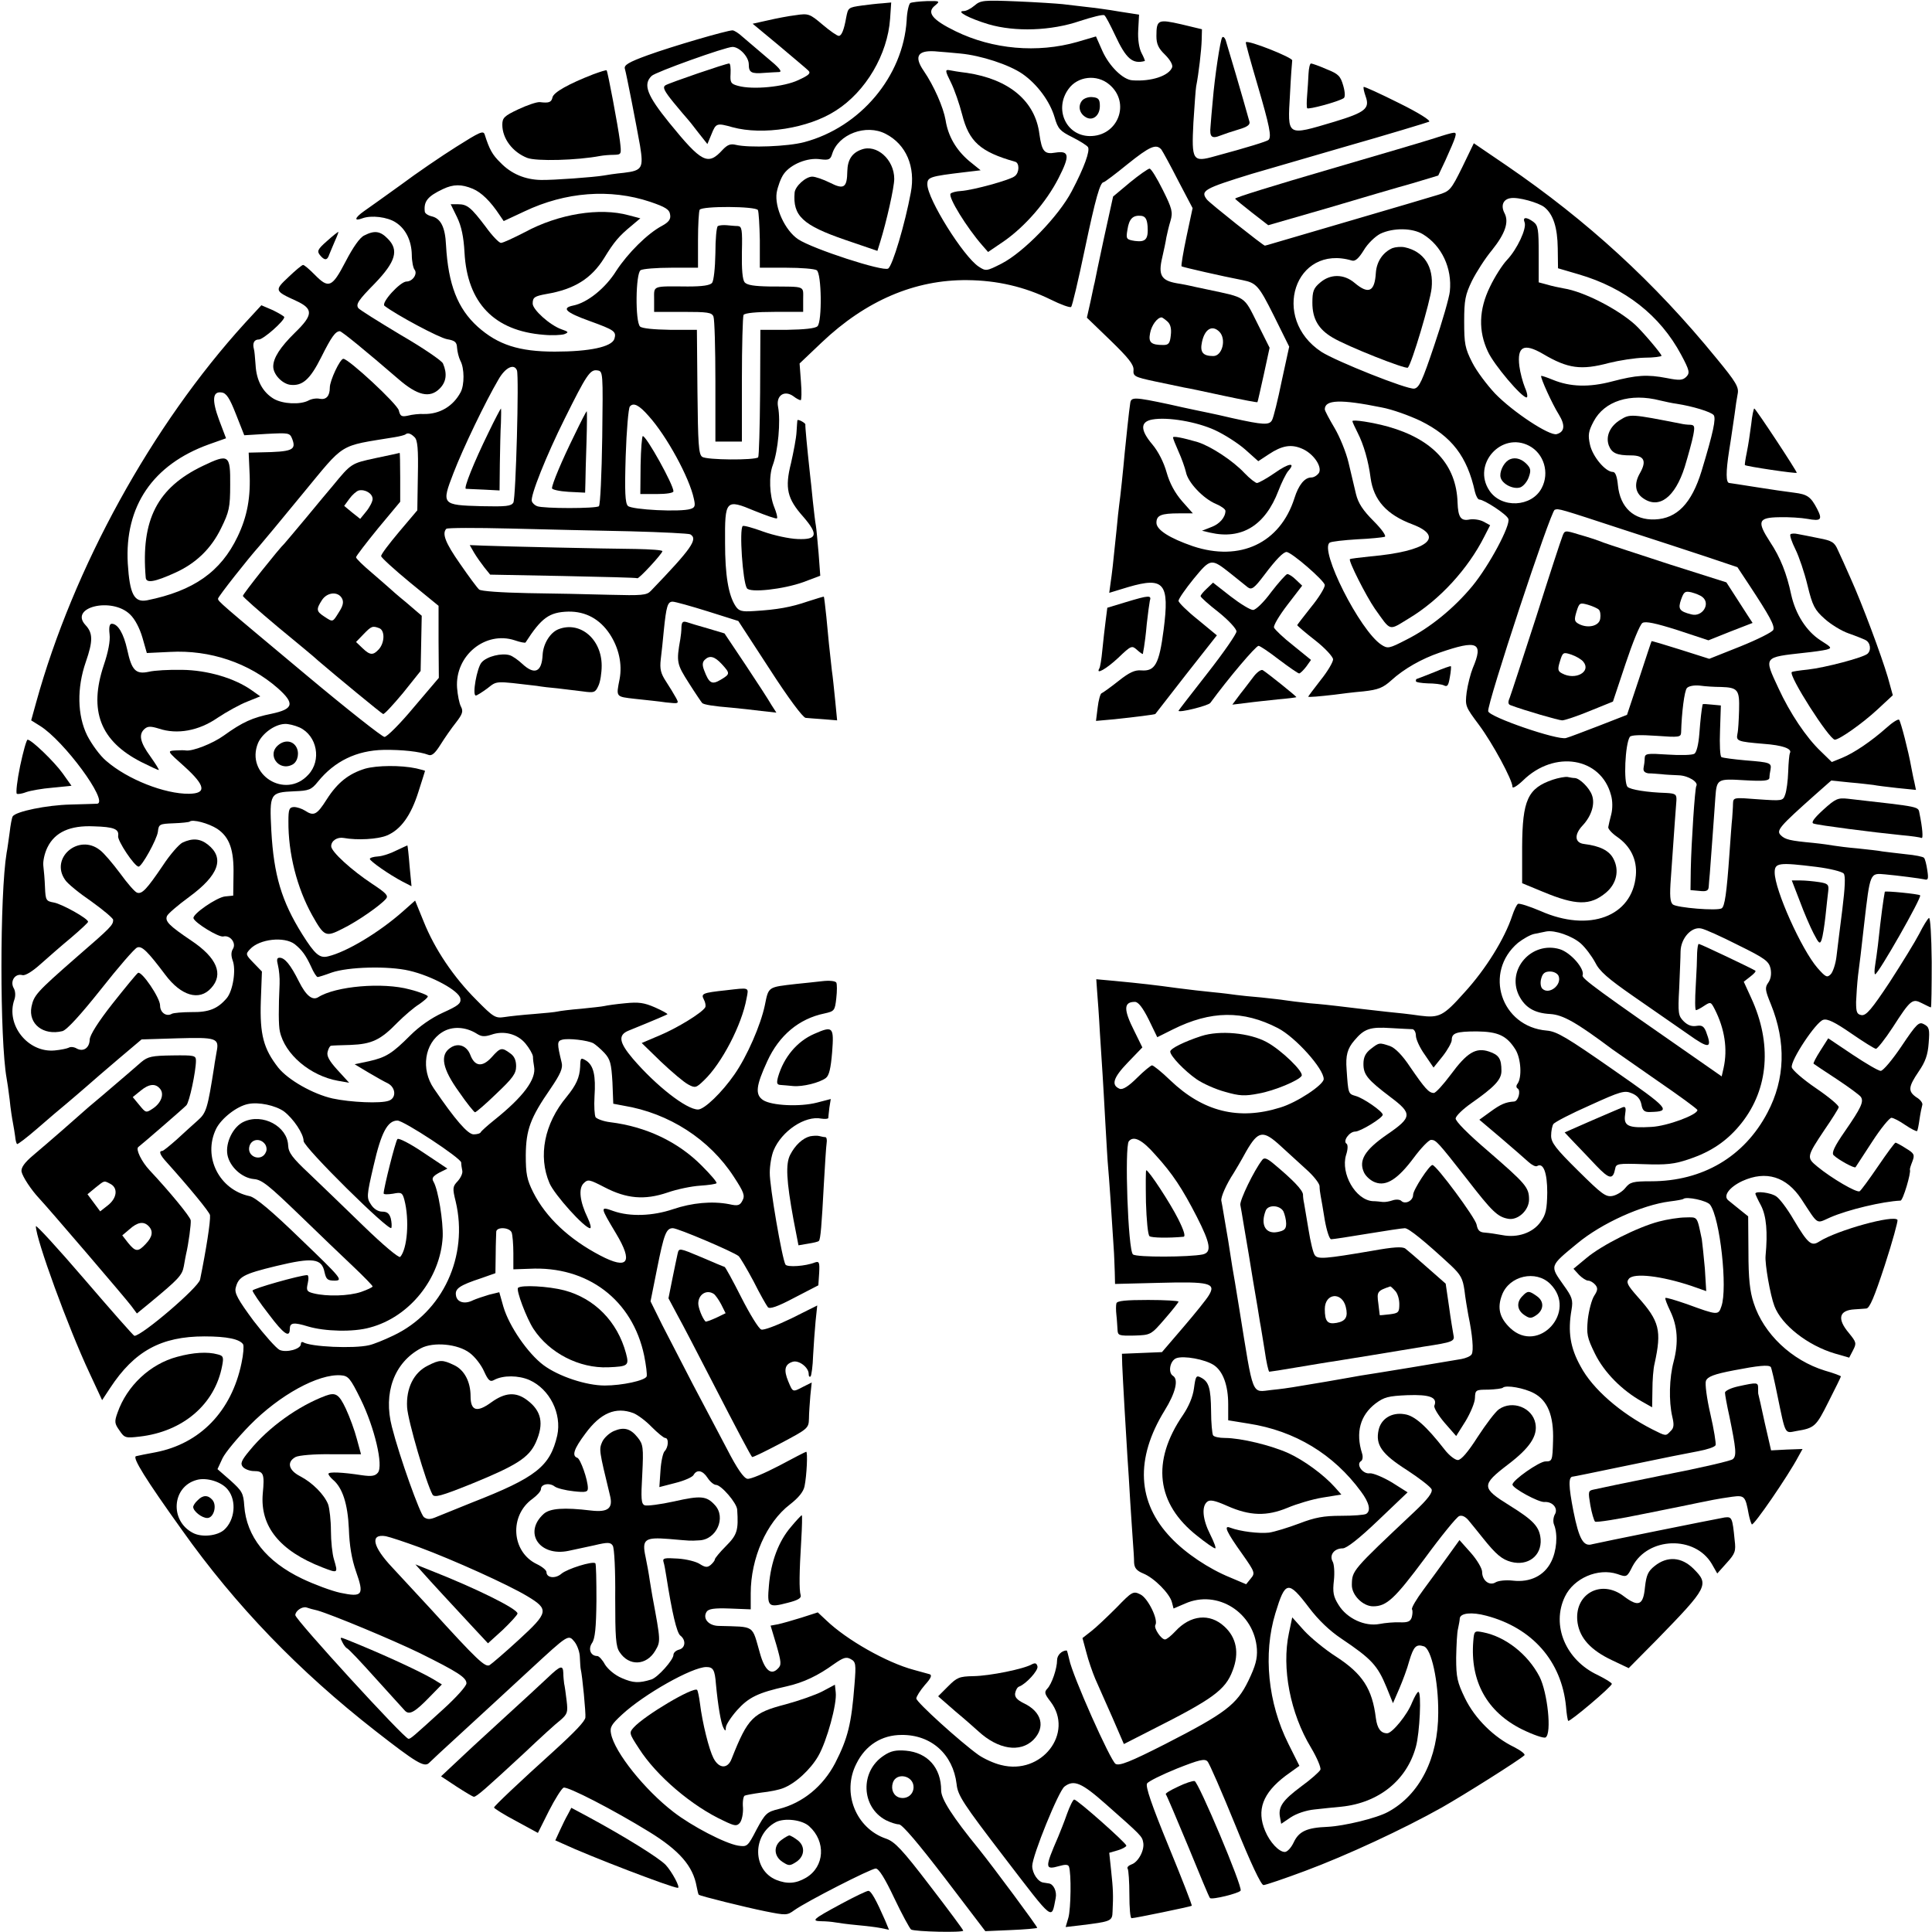 <?xml version="1.0" standalone="no"?>
<!DOCTYPE svg PUBLIC "-//W3C//DTD SVG 20010904//EN"
 "http://www.w3.org/TR/2001/REC-SVG-20010904/DTD/svg10.dtd">
<svg version="1.0" xmlns="http://www.w3.org/2000/svg"
 width="700pt" height="700pt" viewBox="0 0 700 700"
 preserveAspectRatio="xMidYMid meet">
<g transform="translate(0,700) scale(0.1,-0.1)"
fill="#000000" stroke="none">
<path d="M3298 6989 c-5 -4 -12 -32 -13 -63 -13 -203 -168 -387 -371 -441 -60
-16 -200 -21 -247 -10 -20 5 -31 1 -49 -18 -53 -58 -75 -47 -193 98 -81 100
-96 139 -64 170 14 14 268 105 293 105 25 0 59 -36 59 -63 0 -30 9 -35 57 -31
19 1 43 3 53 3 13 1 -1 17 -45 53 -34 29 -74 63 -88 75 -14 13 -30 23 -36 23
-20 0 -219 -58 -307 -90 -69 -25 -87 -36 -83 -49 6 -20 42 -206 55 -279 13
-81 8 -90 -58 -98 -31 -3 -64 -8 -74 -10 -35 -6 -183 -17 -227 -16 -57 1 -108
22 -147 63 -29 28 -40 48 -57 102 -5 15 -19 8 -103 -45 -54 -34 -145 -96 -201
-138 -57 -41 -117 -84 -133 -95 -34 -24 -38 -38 -6 -26 32 12 91 5 121 -15 36
-23 57 -66 58 -117 0 -23 5 -48 10 -54 12 -15 -7 -43 -29 -43 -23 0 -93 -77
-80 -88 43 -33 198 -116 227 -121 29 -5 35 -11 36 -31 1 -14 6 -35 12 -47 15
-27 15 -88 1 -114 -27 -51 -76 -80 -133 -79 -17 1 -43 -2 -58 -6 -23 -5 -28
-2 -33 19 -6 24 -182 187 -201 187 -12 0 -49 -79 -49 -104 0 -31 -13 -45 -36
-41 -12 3 -30 0 -41 -6 -30 -16 -93 -13 -126 6 -40 24 -63 66 -66 123 -2 26
-4 52 -6 57 -6 22 1 35 18 35 16 0 92 67 92 81 0 3 -19 14 -41 25 l-42 18 -59
-64 c-338 -371 -622 -887 -757 -1375 l-18 -65 32 -20 c87 -54 248 -273 208
-282 -5 0 -49 -2 -98 -3 -85 -2 -198 -25 -209 -43 -3 -5 -8 -31 -11 -58 -4
-27 -8 -60 -11 -74 -25 -151 -25 -677 0 -817 2 -10 7 -44 11 -77 3 -32 9 -70
12 -85 3 -14 6 -36 8 -49 1 -12 4 -25 7 -27 2 -2 35 23 73 56 39 34 87 75 108
92 21 18 53 45 70 60 18 16 70 61 116 100 l84 71 130 4 c140 4 152 1 142 -48
-2 -14 -7 -38 -9 -55 -24 -152 -28 -167 -60 -195 -17 -15 -51 -46 -76 -69 -25
-22 -48 -41 -52 -41 -14 0 -8 -15 15 -40 80 -89 157 -182 158 -193 2 -23 -14
-125 -36 -233 -6 -29 -211 -204 -238 -204 -3 0 -84 92 -181 205 -97 113 -176
199 -176 192 0 -46 117 -367 194 -531 l46 -99 29 44 c88 134 185 187 342 187
82 0 128 -10 140 -29 3 -6 1 -36 -6 -68 -36 -174 -150 -292 -312 -323 -32 -6
-63 -12 -70 -14 -15 -4 35 -84 166 -267 195 -275 424 -512 702 -729 146 -114
176 -132 193 -116 7 7 57 54 111 103 54 50 110 101 125 115 15 14 74 68 130
120 141 130 139 129 162 101 10 -13 19 -38 19 -57 1 -19 2 -37 3 -41 6 -24 19
-161 17 -176 -2 -14 -37 -51 -115 -122 -123 -111 -216 -199 -216 -204 0 -3 36
-26 80 -49 l79 -43 40 80 c22 43 46 81 53 84 15 5 180 -80 310 -160 109 -67
159 -124 172 -198 3 -15 6 -29 8 -30 6 -5 167 -45 241 -60 75 -15 79 -15 105
4 45 32 278 151 295 151 11 0 33 -35 67 -107 28 -59 56 -110 61 -114 14 -8
189 -12 189 -4 0 3 -54 76 -121 163 -100 131 -127 159 -158 170 -110 37 -162
167 -108 272 33 67 92 104 164 104 107 1 186 -70 199 -178 4 -41 23 -70 174
-267 181 -236 169 -226 185 -146 5 24 -8 51 -25 53 -5 1 -14 2 -19 3 -20 2
-41 34 -41 60 0 37 96 273 117 288 34 26 62 14 150 -64 128 -113 131 -116 135
-138 6 -28 -18 -72 -42 -80 -11 -4 -18 -11 -14 -16 3 -5 6 -48 6 -94 0 -47 3
-85 8 -85 12 0 215 42 218 45 2 2 -36 99 -84 216 -62 151 -84 216 -78 227 5 8
54 32 108 54 81 32 101 37 111 26 7 -7 52 -111 101 -231 55 -136 93 -217 102
-217 7 0 75 23 150 51 153 57 357 152 496 230 81 46 278 170 299 189 5 4 -12
17 -37 30 -73 35 -142 103 -178 177 -28 58 -32 75 -32 147 1 45 3 92 7 106 3
14 6 30 6 36 2 20 44 24 96 10 167 -44 273 -165 289 -329 2 -27 6 -50 8 -52 5
-5 158 124 158 134 0 4 -23 18 -51 32 -116 54 -169 180 -119 284 32 67 120
105 190 82 34 -12 35 -12 55 28 57 107 226 112 287 9 l20 -35 34 38 c31 34 34
43 29 83 -8 82 -10 85 -36 82 -35 -6 -461 -92 -480 -97 -32 -10 -48 19 -68
119 -18 92 -19 126 -2 126 3 0 81 16 172 35 199 41 208 43 282 57 32 6 60 15
63 22 2 6 -6 57 -19 113 -13 56 -20 110 -16 120 6 15 28 24 101 38 88 17 126
21 134 12 2 -2 13 -48 24 -103 30 -145 26 -137 68 -129 67 11 72 16 117 106
25 49 45 90 45 92 0 2 -26 12 -58 21 -120 37 -222 133 -258 245 -14 42 -19 89
-19 185 l-1 129 -30 24 c-16 13 -35 28 -42 34 -20 16 4 48 51 70 86 39 160 16
214 -66 63 -96 52 -89 104 -66 64 28 190 58 255 61 9 0 39 102 34 112 -1 2 3
15 9 30 9 24 7 29 -23 47 -18 12 -36 21 -38 21 -3 0 -31 -38 -63 -85 -32 -47
-62 -88 -67 -91 -10 -7 -102 47 -153 89 -40 33 -40 35 26 134 27 39 50 76 51
81 2 6 -35 37 -82 69 -47 32 -86 66 -88 76 -5 25 88 165 114 172 15 5 43 -9
101 -49 45 -31 85 -56 90 -56 5 0 33 35 61 78 65 101 71 105 106 87 16 -8 30
-15 32 -15 2 0 3 74 3 165 -1 96 -5 162 -10 159 -5 -3 -21 -29 -35 -57 -15
-29 -63 -107 -107 -175 -65 -98 -85 -122 -102 -120 -17 3 -20 10 -20 48 1 25
4 68 7 95 4 28 14 111 22 185 22 190 21 187 76 182 45 -4 129 -15 142 -18 14
-4 16 1 11 33 -3 21 -8 41 -12 45 -3 4 -33 10 -66 13 -33 4 -71 8 -84 10 -14
3 -54 7 -90 11 -36 3 -74 8 -86 10 -11 2 -45 7 -75 10 -85 8 -102 12 -118 28
-17 17 -5 31 123 145 l60 53 68 -7 c37 -3 75 -8 85 -9 9 -2 48 -7 85 -11 l69
-7 -6 29 c-4 15 -8 39 -11 53 -10 57 -38 165 -44 172 -3 4 -24 -9 -46 -29 -54
-48 -117 -91 -161 -109 l-37 -15 -39 38 c-54 51 -113 140 -154 229 -54 116
-56 112 95 129 30 3 65 8 78 11 22 6 20 8 -21 34 -51 33 -90 94 -106 165 -16
76 -39 135 -77 192 -48 74 -43 88 34 89 34 1 80 -2 102 -6 49 -9 55 -3 35 36
-23 44 -35 53 -84 59 -25 3 -87 12 -137 20 -51 8 -95 15 -97 15 -13 0 -13 40
-1 117 8 48 16 108 20 133 3 25 8 58 11 73 5 24 -6 43 -77 129 -225 276 -468
498 -760 698 l-119 81 -42 -87 c-41 -83 -45 -87 -88 -100 -25 -8 -162 -48
-305 -90 -143 -42 -273 -80 -290 -85 -16 -5 -31 -9 -32 -9 -6 0 -200 154 -210
167 -25 32 -10 40 162 93 17 5 165 48 330 96 165 47 306 90 313 93 7 4 -37 32
-110 68 -68 34 -125 60 -127 58 -2 -2 1 -17 7 -34 16 -44 -1 -58 -113 -92
-175 -52 -170 -55 -161 100 3 61 7 115 8 122 3 10 -160 75 -168 66 -2 -1 18
-72 43 -157 43 -147 51 -186 39 -197 -5 -5 -75 -27 -194 -59 -81 -23 -85 -16
-78 122 4 61 8 120 10 131 9 45 19 131 20 168 l1 39 -75 18 c-84 19 -90 17
-90 -43 0 -28 7 -44 31 -67 19 -19 29 -37 26 -46 -12 -31 -76 -52 -144 -47
-34 2 -84 51 -109 107 l-23 52 -68 -20 c-144 -41 -306 -27 -441 39 -84 41
-106 68 -74 93 19 16 18 17 -30 16 -27 -1 -54 -4 -60 -7z m182 -183 c74 -7
176 -40 225 -74 53 -37 99 -99 116 -157 12 -42 20 -50 64 -72 28 -14 53 -30
57 -36 8 -13 -13 -73 -59 -160 -47 -90 -174 -221 -254 -262 -55 -28 -57 -28
-83 -11 -55 36 -186 245 -186 298 0 26 8 29 134 44 l59 7 -42 34 c-47 40 -76
90 -85 148 -8 46 -42 124 -79 178 -38 55 -21 78 53 70 14 -1 50 -4 80 -7z
m539 -112 c79 -66 32 -189 -72 -187 -85 2 -128 98 -76 170 33 47 103 55 148
17z m-810 -179 c74 -38 109 -119 91 -213 -21 -113 -66 -265 -82 -275 -18 -12
-273 71 -326 106 -48 32 -86 116 -78 169 4 22 15 53 26 68 25 35 86 60 132 53
31 -4 37 -1 43 19 22 72 123 110 194 73z m999 -57 c5 -7 33 -58 61 -113 l52
-99 -22 -103 c-12 -57 -20 -105 -18 -108 4 -3 148 -36 221 -50 50 -10 59 -20
113 -128 l56 -113 -27 -124 c-14 -69 -30 -133 -35 -142 -10 -19 -31 -18 -144
7 -33 8 -71 16 -85 19 -14 3 -79 16 -144 31 -127 27 -138 27 -141 4 -4 -23
-16 -141 -20 -180 -5 -57 -16 -162 -20 -189 -2 -14 -6 -52 -9 -85 -14 -138
-17 -162 -22 -196 l-5 -37 69 21 c130 38 150 14 128 -155 -16 -124 -31 -151
-81 -147 -23 2 -43 -7 -82 -38 -29 -23 -57 -43 -62 -45 -4 -1 -11 -25 -14 -52
l-6 -48 67 6 c76 8 146 17 148 19 1 1 51 66 112 144 l111 141 -69 57 c-39 31
-70 62 -70 68 0 7 25 43 55 80 62 75 63 75 135 18 25 -20 52 -42 61 -49 14
-10 23 -4 60 45 43 57 68 82 80 83 17 1 139 -105 139 -120 0 -10 -22 -46 -50
-80 -27 -34 -50 -64 -50 -65 0 -2 29 -27 65 -55 36 -28 65 -60 65 -69 0 -10
-20 -44 -45 -75 -25 -32 -45 -59 -45 -60 0 -3 43 1 95 7 22 3 69 9 105 12 54
6 71 13 101 40 46 42 110 78 174 100 139 48 161 38 121 -56 -8 -20 -18 -59
-22 -87 -6 -50 -5 -52 45 -119 49 -66 121 -199 121 -224 0 -7 17 3 38 23 114
112 283 84 319 -53 6 -20 6 -49 1 -69 -5 -19 -10 -40 -11 -47 -1 -6 13 -22 32
-35 49 -34 73 -83 68 -140 -13 -149 -169 -207 -345 -129 -40 17 -77 29 -82 26
-5 -3 -14 -22 -21 -43 -27 -82 -95 -193 -174 -279 -75 -84 -90 -92 -160 -83
-33 5 -87 11 -120 14 -57 6 -112 13 -180 21 -16 2 -61 7 -100 10 -38 4 -78 9
-90 11 -11 2 -49 6 -85 10 -36 3 -76 7 -90 9 -14 2 -52 7 -85 10 -33 3 -91 10
-130 15 -80 11 -132 17 -227 26 l-66 6 3 -43 c2 -24 7 -91 10 -149 4 -58 8
-127 10 -155 2 -27 6 -106 10 -175 4 -69 8 -141 10 -160 3 -31 12 -161 20
-290 2 -25 3 -65 4 -89 l1 -43 160 4 c182 5 207 -1 180 -45 -8 -14 -50 -66
-92 -115 l-78 -91 -72 -3 -73 -3 1 -40 c2 -49 14 -259 19 -335 2 -30 7 -102
10 -160 4 -58 8 -125 10 -150 2 -25 4 -57 4 -71 1 -20 9 -30 33 -40 40 -16 96
-73 104 -104 l6 -23 42 18 c117 52 251 -33 260 -165 2 -35 -5 -61 -31 -115
-42 -86 -82 -117 -303 -230 -124 -63 -164 -79 -178 -71 -18 10 -157 321 -168
379 -4 18 -8 32 -9 32 -18 0 -35 -17 -35 -35 0 -30 -19 -87 -36 -104 -11 -12
-9 -19 12 -46 87 -114 -32 -268 -179 -230 -26 6 -62 23 -81 36 -66 47 -226
192 -226 205 0 7 14 29 31 49 22 24 27 36 17 39 -7 2 -33 9 -58 16 -97 26
-242 108 -316 179 l-31 29 -59 -19 c-32 -10 -71 -21 -85 -24 l-27 -5 21 -70
c18 -63 19 -73 5 -86 -24 -25 -47 -6 -64 54 -31 107 -15 97 -151 101 -36 1
-58 27 -43 51 7 11 28 14 84 12 l76 -3 0 58 c0 127 57 257 142 322 31 24 49
46 53 66 8 39 12 125 6 125 -2 0 -47 -23 -99 -51 -52 -27 -103 -49 -114 -47
-13 2 -37 36 -74 108 -31 58 -86 164 -124 235 -37 72 -87 168 -111 215 l-42
85 23 115 c26 131 34 150 58 150 18 0 218 -85 238 -101 5 -4 30 -46 54 -91 23
-46 47 -88 52 -94 6 -8 34 1 96 34 l87 45 3 45 c2 38 0 43 -15 38 -35 -14
-100 -18 -107 -8 -12 19 -58 286 -57 333 0 26 6 62 14 81 29 70 114 127 173
115 13 -2 24 -1 25 2 0 3 2 20 4 38 l5 31 -50 -13 c-62 -16 -164 -11 -195 9
-30 20 -26 52 15 141 43 94 115 154 207 173 36 8 38 10 43 55 3 26 3 52 0 57
-4 6 -26 8 -51 5 -24 -3 -66 -7 -94 -10 -104 -12 -100 -9 -114 -78 -15 -71
-64 -184 -110 -250 -45 -65 -109 -127 -132 -127 -42 0 -152 86 -236 184 -50
59 -55 86 -15 102 101 41 137 57 140 59 2 2 -18 13 -45 25 -39 17 -59 20 -108
15 -33 -3 -67 -8 -75 -10 -8 -2 -46 -6 -85 -10 -38 -3 -77 -8 -85 -10 -8 -2
-47 -6 -86 -9 -40 -3 -87 -8 -106 -11 -33 -5 -40 -1 -102 62 -83 83 -151 184
-191 284 l-31 76 -44 -39 c-87 -77 -204 -147 -271 -163 -31 -8 -48 7 -94 80
-75 120 -103 214 -112 375 -7 136 -5 139 83 143 53 2 62 5 86 35 60 74 140
113 238 115 66 1 131 -6 162 -18 12 -5 24 5 44 37 15 24 40 60 56 80 24 31 27
41 18 58 -6 11 -12 42 -14 68 -8 117 103 207 209 172 20 -7 37 -10 39 -8 58
90 86 110 155 112 63 1 114 -27 150 -81 33 -50 46 -109 36 -163 -13 -66 -15
-64 55 -72 36 -4 87 -9 113 -13 47 -5 48 -5 36 17 -7 13 -23 39 -36 59 -19 29
-23 45 -19 80 3 24 8 71 11 104 9 89 14 105 32 105 9 0 66 -16 127 -35 l111
-35 114 -175 c67 -104 120 -175 130 -176 9 -1 38 -3 65 -5 l49 -4 -7 72 c-4
40 -9 89 -12 108 -8 70 -14 127 -20 195 -4 39 -8 71 -9 73 -1 1 -27 -7 -58
-17 -61 -21 -111 -30 -195 -35 -45 -3 -55 0 -67 18 -26 40 -38 112 -38 229 -1
156 2 160 107 116 42 -17 79 -30 81 -27 3 3 -2 21 -10 41 -17 42 -20 113 -5
152 19 51 29 159 19 211 -8 41 23 62 56 38 10 -8 22 -14 26 -14 3 0 4 30 1 66
l-5 67 80 76 c160 152 338 228 528 226 108 -1 207 -24 301 -70 38 -19 72 -31
75 -27 4 4 26 97 49 207 40 190 56 245 69 245 3 0 42 29 86 65 81 65 104 75
123 53z m-2495 -142 c31 -13 64 -45 97 -95 l15 -22 75 35 c149 71 311 83 455
35 56 -19 71 -28 73 -47 3 -16 -5 -27 -29 -40 -53 -28 -124 -99 -166 -163 -39
-63 -105 -116 -156 -126 -44 -9 -27 -25 59 -56 91 -33 98 -38 90 -65 -10 -29
-90 -46 -216 -46 -130 0 -206 25 -279 90 -73 66 -107 153 -115 296 -3 65 -19
96 -51 104 -14 3 -26 11 -26 18 -4 37 11 55 66 81 38 18 67 18 108 1z m3883
-67 c32 -26 47 -74 48 -148 l1 -73 75 -22 c168 -49 295 -149 371 -291 31 -58
32 -66 19 -80 -13 -13 -25 -14 -70 -5 -72 14 -111 11 -199 -12 -83 -22 -152
-20 -215 6 -22 9 -40 15 -42 14 -4 -5 40 -102 64 -140 24 -39 21 -63 -8 -71
-26 -7 -158 80 -223 147 -29 31 -67 81 -83 113 -26 51 -29 68 -29 148 0 78 4
97 28 147 16 32 48 82 73 112 48 60 62 102 45 134 -14 27 -5 50 22 54 27 5
102 -16 123 -33z m-2850 -10 c3 -6 6 -55 7 -110 l0 -99 96 0 c53 0 102 -4 110
-9 18 -11 20 -186 3 -203 -8 -8 -48 -12 -110 -13 l-97 0 -1 -228 c-1 -125 -4
-230 -7 -234 -12 -11 -188 -10 -203 2 -13 9 -15 49 -17 235 l-2 225 -97 0
c-59 1 -102 5 -109 12 -18 18 -16 192 2 204 8 5 58 9 111 9 l97 0 0 100 c0 56
3 105 6 110 9 14 202 13 211 -1z m2410 -88 c67 -41 106 -122 97 -207 -2 -21
-27 -109 -56 -194 -44 -131 -55 -155 -73 -158 -25 -4 -283 99 -336 133 -186
122 -96 392 110 331 12 -4 25 8 43 37 14 24 41 50 60 60 46 22 116 22 155 -2z
m-3283 -493 c8 -22 -4 -462 -13 -479 -8 -13 -26 -15 -116 -13 -144 4 -145 6
-101 120 35 91 116 259 163 339 25 44 57 59 67 33z m309 -243 c-2 -132 -7
-244 -12 -249 -9 -9 -201 -9 -224 0 -8 3 -17 11 -19 18 -7 17 53 167 119 299
79 159 92 179 118 175 21 -3 21 -4 18 -243z m-1327 84 l30 -76 82 5 c80 4 83
4 92 -19 15 -40 0 -46 -116 -48 l-42 -1 3 -68 c5 -93 -8 -163 -43 -236 -61
-128 -160 -197 -328 -231 -47 -9 -63 22 -70 133 -12 208 91 359 294 432 l62
22 -25 66 c-27 73 -24 105 9 100 17 -2 29 -20 52 -79z m5160 50 c17 -4 44 -10
60 -12 58 -9 124 -29 134 -41 9 -12 -1 -61 -44 -203 -36 -117 -89 -172 -169
-175 -76 -3 -126 43 -134 124 -3 31 -9 48 -18 48 -27 0 -73 55 -83 98 -8 36
-6 49 13 85 39 74 132 104 241 76z m-1010 -25 c39 -7 102 -30 142 -49 113 -56
169 -129 197 -257 4 -16 11 -28 16 -28 17 0 100 -54 105 -70 9 -23 -70 -170
-130 -243 -67 -81 -154 -152 -240 -195 -62 -32 -67 -33 -90 -18 -78 51 -226
345 -187 370 6 4 51 9 99 12 48 2 94 7 100 9 7 2 -9 26 -40 57 -39 39 -56 65
-64 98 -6 25 -18 76 -27 114 -9 38 -32 94 -51 126 -19 32 -35 62 -35 67 0 35
57 37 205 7z m-2655 -31 c66 -73 148 -224 164 -300 6 -26 4 -32 -12 -37 -36
-12 -213 -3 -227 11 -10 10 -12 51 -8 180 3 93 10 174 15 180 13 16 34 5 68
-34z m2051 -51 c35 -16 85 -48 111 -71 l47 -42 38 25 c48 32 81 37 119 21 42
-17 75 -65 63 -88 -6 -9 -18 -17 -28 -17 -24 0 -46 -27 -61 -75 -52 -163 -197
-231 -368 -174 -84 29 -132 59 -132 85 0 27 17 34 82 34 l50 0 -39 44 c-26 30
-45 65 -56 104 -10 36 -30 76 -52 102 -44 52 -44 82 0 90 56 10 160 -8 226
-38z m-2899 -26 c11 -10 14 -44 12 -139 l-2 -126 -66 -78 c-36 -43 -66 -82
-65 -88 0 -5 47 -48 104 -95 l104 -85 0 -130 1 -131 -91 -107 c-49 -59 -97
-107 -106 -107 -8 0 -135 100 -282 223 -317 265 -321 268 -321 278 0 7 108
144 150 191 8 9 78 93 155 187 158 191 128 173 335 207 19 3 37 8 39 10 8 7
19 4 33 -10z m4038 -31 c54 -28 75 -98 46 -153 -36 -70 -147 -75 -190 -9 -63
95 44 214 144 162z m345 -305 c105 -34 240 -78 300 -98 l110 -37 43 -65 c73
-111 93 -147 87 -162 -3 -8 -57 -35 -119 -60 l-113 -45 -104 33 c-57 18 -104
32 -105 31 -1 -1 -21 -62 -45 -135 l-44 -132 -100 -39 c-55 -21 -109 -42 -121
-45 -30 -9 -278 76 -282 97 -5 25 226 725 241 730 15 5 14 5 252 -73z m-3601
-5 c115 -3 212 -8 217 -11 29 -17 5 -51 -143 -205 -15 -16 -33 -17 -150 -14
-73 2 -206 5 -296 6 -97 2 -169 7 -176 13 -7 6 -38 48 -69 93 -54 77 -66 110
-50 127 4 4 108 4 232 1 125 -3 320 -8 435 -10z m-1813 -301 c18 -17 35 -50
45 -84 l16 -56 84 4 c145 8 286 -40 390 -131 63 -56 58 -76 -22 -93 -69 -14
-105 -30 -173 -79 -40 -29 -114 -58 -138 -54 -4 1 -21 1 -38 0 -30 -2 -30 -2
34 -59 76 -69 80 -97 16 -98 -88 -1 -223 52 -300 119 -23 19 -53 61 -69 92
-36 73 -38 172 -5 267 26 75 26 104 -1 133 -61 65 95 103 161 39z m5764 -263
c62 -2 68 -10 66 -84 -1 -35 -3 -74 -6 -86 -5 -26 0 -28 94 -36 70 -5 106 -18
96 -34 -2 -4 -5 -34 -6 -67 -1 -32 -6 -70 -11 -83 -8 -23 -10 -23 -98 -17 -89
7 -90 7 -91 -16 0 -13 -2 -36 -3 -53 -2 -16 -6 -75 -10 -130 -10 -142 -17
-189 -28 -196 -16 -10 -162 2 -177 14 -10 9 -12 31 -7 97 13 187 18 256 20
280 1 22 -3 25 -37 27 -69 2 -130 12 -140 22 -15 15 -9 154 8 181 4 7 39 8 96
4 83 -6 89 -5 90 12 2 73 12 151 21 161 6 7 25 11 46 9 21 -3 55 -5 77 -5z
m-5149 -147 c63 -30 80 -119 31 -171 -83 -91 -229 1 -182 115 15 34 59 67 96
69 13 1 37 -5 55 -13z m-299 -367 c45 -30 61 -77 59 -167 l-1 -75 -30 -3 c-31
-4 -118 -64 -114 -79 5 -17 92 -70 108 -66 25 6 48 -24 35 -45 -7 -11 -7 -25
-1 -42 13 -34 1 -109 -21 -136 -33 -39 -65 -52 -128 -51 -33 0 -65 -3 -71 -6
-20 -12 -43 4 -43 30 0 28 -67 126 -80 118 -5 -3 -46 -53 -92 -111 -52 -66
-83 -115 -83 -131 -1 -30 -23 -45 -47 -32 -10 6 -23 7 -29 3 -6 -3 -29 -8 -51
-10 -97 -9 -178 93 -146 184 5 14 4 32 -3 43 -13 25 6 53 32 46 10 -3 36 13
65 39 27 24 77 68 111 96 34 29 62 55 62 58 2 11 -95 65 -124 70 -28 5 -30 8
-32 55 -1 28 -4 62 -6 78 -2 15 4 45 15 67 27 55 82 80 168 76 73 -2 92 -10
88 -35 -3 -17 59 -110 74 -111 12 0 66 98 70 126 3 28 6 29 56 31 30 1 56 4
59 6 10 10 69 -6 100 -26z m5795 -138 c48 -6 92 -17 98 -24 7 -8 5 -50 -5
-131 -8 -65 -18 -141 -21 -169 -3 -27 -13 -57 -21 -65 -13 -13 -18 -11 -48 23
-58 67 -155 283 -155 346 0 35 15 37 152 20z m-285 -283 c98 -48 112 -59 118
-85 4 -20 1 -38 -8 -51 -13 -18 -12 -27 9 -78 56 -138 52 -272 -12 -393 -84
-160 -235 -249 -422 -249 -66 0 -76 -3 -93 -24 -10 -13 -31 -26 -46 -29 -25
-5 -39 6 -125 91 -81 80 -98 102 -98 127 0 17 4 36 8 42 4 7 64 38 132 68 112
51 126 55 152 44 20 -8 31 -21 35 -40 4 -23 11 -29 32 -28 78 2 70 11 -134
153 -168 117 -204 139 -241 142 -166 14 -230 211 -104 318 18 14 44 29 58 32
15 3 35 7 44 9 31 6 94 -16 125 -43 17 -15 40 -46 52 -68 16 -33 46 -59 141
-125 67 -46 155 -108 196 -136 77 -55 89 -53 65 10 -8 19 -15 23 -34 20 -17
-3 -32 2 -47 17 -19 19 -21 29 -16 118 2 53 5 114 5 135 1 47 39 90 74 83 13
-2 73 -29 134 -60z m-5229 3 c26 -21 40 -40 59 -81 9 -21 20 -38 24 -38 3 0
26 7 50 16 60 21 205 25 282 7 82 -19 181 -73 185 -101 3 -18 -8 -26 -63 -51
-42 -19 -86 -50 -118 -82 -66 -66 -88 -80 -150 -94 l-52 -11 50 -30 c27 -16
59 -34 70 -39 29 -15 32 -53 4 -63 -29 -11 -139 -6 -204 8 -71 16 -161 67
-197 112 -53 68 -67 119 -63 241 l4 107 -30 31 c-29 30 -30 32 -13 50 34 37
124 47 162 18z m3094 -273 l31 -64 56 28 c138 69 255 70 381 5 64 -33 167
-148 166 -185 -1 -21 -97 -85 -158 -103 -150 -47 -279 -15 -398 99 -31 30 -61
54 -66 54 -4 0 -29 -20 -54 -45 -31 -31 -52 -44 -63 -40 -32 13 -24 40 29 95
l53 55 -29 59 c-40 79 -39 106 2 106 12 0 28 -20 50 -64z m-2435 -51 c17 -11
28 -12 53 -4 45 16 95 3 124 -32 14 -17 26 -38 27 -47 0 -9 2 -26 4 -36 9 -46
-39 -110 -144 -194 -25 -20 -47 -40 -49 -44 -2 -5 -14 -8 -26 -8 -21 0 -67 53
-144 166 -48 70 -34 164 30 204 36 23 85 20 125 -5z m3391 16 c6 -1 12 -11 12
-23 0 -13 14 -44 32 -69 l32 -47 33 41 c18 23 33 50 33 59 0 25 16 31 91 31
77 -1 108 -15 140 -66 20 -33 24 -101 7 -124 -5 -6 -5 -14 1 -17 12 -8 2 -46
-13 -47 -31 -2 -49 -10 -86 -37 l-40 -29 78 -66 c42 -36 87 -75 100 -87 12
-11 26 -18 31 -15 23 14 37 -24 37 -96 -1 -61 -5 -80 -24 -106 -28 -40 -84
-59 -139 -48 -21 4 -49 8 -63 9 -19 1 -26 8 -30 29 -4 24 -146 216 -160 216
-11 0 -70 -90 -70 -108 0 -22 -29 -36 -43 -22 -5 5 -19 6 -31 2 -11 -4 -28 -7
-36 -6 -8 1 -25 3 -37 3 -62 5 -116 100 -96 167 7 21 7 37 2 41 -15 9 10 44
31 44 19 0 99 49 100 61 0 12 -71 61 -98 68 -27 8 -27 7 -33 96 -4 51 3 76 28
105 36 43 57 50 133 45 36 -2 71 -4 78 -4z m-2968 -51 c8 -5 26 -20 40 -35 21
-23 25 -38 29 -106 l3 -78 37 -7 c165 -27 312 -122 400 -258 36 -55 41 -68 31
-86 -9 -18 -17 -20 -48 -13 -62 12 -135 5 -203 -18 -74 -25 -156 -28 -216 -7
-50 18 -49 16 9 -81 63 -105 44 -133 -57 -80 -113 59 -197 138 -243 229 -23
46 -27 67 -27 135 1 92 16 134 90 241 36 53 45 74 40 94 -17 70 -17 78 2 83
22 6 92 -2 113 -13z m-1121 -247 c34 -26 71 -81 71 -107 0 -23 312 -331 318
-315 2 6 1 21 -2 34 -5 18 -13 25 -31 25 -15 0 -31 10 -41 26 -16 24 -16 31
10 142 27 118 50 162 86 162 23 0 230 -136 231 -152 0 -7 2 -21 4 -30 2 -9 -6
-26 -17 -38 -18 -19 -19 -25 -7 -73 47 -198 -46 -401 -226 -486 -33 -16 -73
-32 -88 -35 -55 -13 -213 -6 -239 11 -5 2 -8 -1 -8 -7 0 -18 -52 -32 -77 -21
-12 6 -54 53 -94 105 -57 77 -70 101 -65 120 10 40 27 50 147 79 133 32 165
28 175 -23 6 -26 11 -30 38 -30 29 1 23 9 -124 150 -106 103 -164 151 -185
156 -111 23 -171 143 -122 244 19 38 75 82 116 90 38 8 99 -5 130 -27z m3612
-126 c25 -23 67 -61 92 -84 26 -23 47 -50 48 -60 0 -10 2 -26 4 -36 2 -10 9
-50 15 -88 7 -39 17 -69 23 -69 7 0 66 9 132 20 66 11 127 20 135 20 14 0 72
-47 167 -135 36 -34 43 -48 49 -90 3 -27 10 -68 14 -90 15 -71 20 -130 12
-142 -4 -7 -21 -14 -37 -17 -17 -3 -100 -17 -185 -31 -85 -14 -166 -27 -180
-29 -14 -3 -70 -12 -125 -22 -55 -9 -109 -18 -120 -20 -11 -2 -46 -7 -77 -10
-75 -8 -65 -33 -118 295 -11 68 -22 135 -25 150 -2 14 -9 58 -15 96 -7 39 -14
84 -17 100 -3 17 -6 37 -8 45 -2 13 18 59 45 100 5 8 26 43 45 78 44 76 61 79
126 19z m-455 -31 c63 -69 98 -123 150 -224 50 -98 55 -129 22 -137 -48 -10
-240 -11 -253 0 -18 13 -31 391 -15 410 17 21 48 6 96 -49z m2010 -181 c36
-48 64 -303 41 -368 -11 -33 -13 -33 -125 8 -41 14 -76 25 -78 22 -2 -2 6 -23
18 -48 26 -54 30 -113 12 -182 -16 -59 -18 -144 -5 -200 7 -29 6 -41 -6 -52
-18 -19 -16 -19 -66 6 -116 59 -217 147 -260 228 -38 68 -47 126 -33 206 6 35
2 46 -29 89 -50 71 -52 67 50 151 88 73 234 139 335 152 25 3 47 7 49 9 11 10
86 -6 97 -21z m-4342 -101 c3 -9 6 -42 6 -75 l0 -58 58 2 c211 11 374 -113
416 -315 7 -35 11 -68 9 -75 -6 -15 -89 -33 -152 -33 -67 0 -167 33 -222 74
-56 42 -124 140 -145 211 l-15 53 -37 -9 c-20 -6 -47 -15 -58 -20 -31 -16 -59
-7 -62 18 -4 24 13 36 92 62 l51 18 1 69 c0 38 2 75 2 82 3 18 49 15 56 -4z
m3763 -186 c100 -100 -43 -256 -145 -160 -39 37 -48 73 -30 120 26 70 123 92
175 40z m-3915 -250 c19 -14 42 -44 52 -67 15 -33 22 -39 36 -31 33 18 89 17
128 0 74 -33 118 -122 101 -201 -26 -112 -76 -152 -309 -243 -52 -21 -109 -44
-126 -51 -25 -11 -35 -11 -48 -2 -14 11 -88 217 -116 327 -32 123 8 233 105
285 45 24 134 16 177 -17z m2696 -44 c33 -22 52 -73 52 -142 l0 -58 74 -12
c168 -26 308 -111 407 -246 30 -40 37 -70 19 -81 -6 -4 -47 -7 -91 -7 -63 0
-95 -6 -152 -28 -40 -15 -89 -30 -109 -33 -36 -4 -104 4 -141 18 -25 10 -13
-16 45 -97 45 -64 46 -68 30 -87 l-17 -21 -59 25 c-76 31 -160 87 -213 143
-123 128 -131 287 -23 462 39 63 51 112 30 125 -19 12 -11 55 12 64 27 10 104
-4 136 -25z m-3091 -124 c50 -102 83 -241 62 -266 -10 -12 -23 -14 -58 -9 -71
11 -121 13 -121 5 0 -4 7 -13 16 -21 35 -29 54 -88 58 -178 2 -60 10 -109 26
-155 30 -85 24 -94 -57 -77 -32 7 -94 30 -138 51 -130 62 -202 153 -210 264
-3 46 -8 54 -50 92 l-47 41 18 39 c10 21 55 75 99 120 108 110 249 187 330
181 27 -2 34 -10 72 -87z m4251 22 c49 -26 72 -81 69 -172 -2 -73 -3 -75 -28
-75 -23 -1 -119 -68 -119 -84 0 -13 95 -65 116 -63 30 2 51 -24 37 -46 -5 -10
-7 -26 -2 -37 14 -36 9 -95 -11 -134 -25 -50 -76 -75 -138 -68 -25 3 -53 0
-63 -6 -22 -14 -49 6 -49 38 0 12 -18 43 -41 69 l-41 46 -41 -57 c-23 -32 -63
-87 -89 -122 -26 -35 -45 -67 -42 -72 3 -5 2 -18 -1 -29 -5 -15 -14 -19 -43
-18 -20 1 -54 -2 -74 -6 -53 -10 -118 20 -148 69 -19 30 -22 46 -17 89 3 28 1
60 -5 69 -12 23 6 47 37 47 14 0 59 35 128 101 l107 102 -57 36 c-32 19 -68
34 -80 33 -25 -4 -51 32 -32 44 6 3 8 16 4 28 -24 76 -7 138 49 181 31 23 46
27 115 30 82 3 110 -8 98 -38 -3 -7 14 -35 37 -62 l42 -48 34 54 c18 30 34 68
34 84 1 29 3 30 48 30 26 1 50 4 53 7 11 11 78 -1 113 -20z m-3263 -72 c15 -6
45 -28 66 -50 22 -22 44 -40 49 -40 14 0 12 -34 -2 -48 -6 -6 -13 -38 -15 -71
l-4 -59 58 15 c32 8 62 21 66 29 12 21 33 17 51 -11 9 -14 23 -25 30 -25 19 0
76 -66 77 -90 5 -75 0 -91 -41 -132 -22 -22 -40 -44 -40 -48 0 -4 -7 -13 -15
-20 -12 -10 -20 -9 -39 3 -13 9 -49 18 -80 20 -48 3 -56 2 -52 -12 3 -9 7 -32
10 -51 21 -134 38 -206 51 -216 21 -16 19 -45 -5 -51 -11 -3 -20 -11 -20 -19
0 -18 -57 -82 -80 -89 -45 -14 -66 -13 -107 5 -26 11 -50 32 -61 49 -9 17 -22
31 -28 31 -24 0 -34 25 -19 47 11 16 15 55 16 153 0 72 -1 134 -4 136 -9 9
-102 -20 -123 -38 -22 -19 -54 -15 -54 6 0 7 -16 20 -35 29 -92 44 -101 176
-15 237 16 12 30 27 30 35 0 18 31 24 50 9 8 -6 39 -14 68 -17 44 -5 52 -3 52
11 0 31 -27 106 -38 110 -21 7 -13 32 29 88 55 75 110 98 174 74z m-1469 -278
c32 -40 25 -110 -14 -145 -25 -22 -81 -28 -113 -11 -85 44 -76 168 14 192 36
10 91 -7 113 -36z m693 -208 c124 -46 323 -136 391 -177 80 -48 78 -59 -30
-158 -50 -46 -98 -87 -106 -92 -16 -9 -44 17 -214 204 -47 51 -109 118 -138
149 -72 76 -83 124 -24 114 15 -3 69 -21 121 -40z m3224 -219 c34 -45 75 -84
117 -112 110 -74 131 -97 164 -177 l23 -57 23 53 c12 28 29 73 36 100 16 53
25 62 53 53 27 -8 53 -126 52 -241 0 -164 -67 -297 -182 -359 -42 -23 -159
-51 -219 -54 -75 -3 -104 -16 -123 -57 -9 -19 -23 -34 -32 -34 -21 0 -54 35
-71 76 -32 76 -9 137 74 200 l50 36 -40 80 c-74 148 -92 325 -47 473 36 118
46 120 122 20z m-3593 -10 c55 -16 271 -106 370 -154 139 -69 170 -89 170
-110 0 -10 -37 -51 -82 -92 -113 -103 -120 -109 -128 -109 -15 0 -410 432
-410 448 0 15 24 32 40 28 8 -3 26 -8 40 -11z m1946 -268 c-11 -143 -24 -195
-70 -285 -44 -84 -117 -144 -203 -166 -45 -11 -50 -16 -82 -75 -32 -62 -34
-63 -67 -58 -47 8 -167 70 -234 122 -104 80 -213 216 -226 283 -5 24 1 34 40
70 80 74 254 172 305 172 25 0 31 -10 35 -62 7 -75 18 -142 27 -158 7 -13 8
-13 9 1 0 9 18 37 40 62 42 47 76 64 180 87 62 14 114 39 172 81 33 23 44 27
60 18 19 -10 20 -18 14 -92z m-164 -514 c61 -55 56 -146 -11 -186 -37 -22 -69
-24 -109 -8 -86 36 -87 163 -1 209 31 16 95 9 121 -15z"/>
<path d="M3445 6702 c13 -26 31 -78 41 -117 25 -98 65 -135 192 -171 16 -4 16
-39 -1 -52 -16 -14 -151 -51 -195 -54 -19 -1 -36 -6 -38 -10 -9 -13 59 -123
115 -187 l21 -24 56 38 c78 54 155 143 199 229 42 82 40 101 -11 93 -40 -7
-49 4 -58 67 -15 120 -110 199 -263 222 -26 3 -56 8 -65 10 -14 2 -13 -4 7
-44z"/>
<path d="M3921 6636 c-16 -19 -11 -46 12 -60 25 -16 52 4 52 40 0 24 -5 30
-26 32 -14 2 -31 -4 -38 -12z"/>
<path d="M3121 6458 c-34 -12 -50 -37 -51 -78 -1 -60 -12 -68 -63 -42 -24 12
-53 22 -64 22 -24 0 -62 -35 -64 -58 -7 -84 29 -118 183 -171 l117 -40 10 32
c23 74 51 198 51 229 0 70 -64 127 -119 106z"/>
<path d="M4094 6339 l-61 -51 -33 -150 c-18 -83 -33 -156 -34 -162 -2 -6 -8
-37 -15 -69 l-13 -58 85 -82 c65 -63 85 -88 84 -107 -2 -23 3 -26 78 -42 44
-9 91 -19 105 -22 14 -2 79 -16 144 -30 66 -14 121 -25 122 -23 1 1 11 46 23
100 l21 97 -45 90 c-49 98 -39 91 -180 121 -33 7 -62 13 -65 14 -3 1 -24 5
-48 9 -55 10 -66 30 -51 93 6 26 13 59 15 73 3 14 9 41 15 60 9 31 6 44 -28
112 -21 42 -42 77 -48 77 -5 0 -38 -23 -71 -50z m64 -159 c3 -47 -7 -58 -46
-53 -31 5 -33 7 -27 41 6 40 20 53 50 50 15 -2 21 -12 23 -38z m72 -345 c11
-10 15 -26 12 -50 -3 -29 -8 -35 -27 -35 -44 0 -55 9 -48 43 5 28 26 57 42 57
2 0 12 -7 21 -15z m188 -37 c26 -26 11 -88 -22 -88 -38 0 -49 14 -41 51 10 47
37 63 63 37z"/>
<path d="M2889 5477 c0 -1 -2 -20 -3 -42 -1 -22 -11 -73 -20 -113 -23 -91 -14
-129 45 -195 55 -64 50 -83 -21 -80 -30 1 -86 13 -125 27 -38 14 -71 23 -74
20 -13 -12 0 -201 15 -225 10 -18 133 -4 205 22 l61 23 -6 81 c-4 45 -8 91
-10 101 -2 10 -7 51 -11 89 -4 39 -8 81 -10 95 -11 101 -18 176 -17 182 1 5
-27 21 -29 15z"/>
<path d="M4606 4855 c-27 -37 -56 -65 -66 -65 -10 0 -46 22 -81 49 l-64 50
-22 -21 c-13 -12 -23 -24 -23 -28 0 -4 29 -30 65 -58 36 -29 65 -60 65 -70 0
-9 -47 -77 -105 -151 -58 -74 -105 -135 -105 -136 0 -9 107 18 115 28 66 90
165 207 175 207 5 0 38 -22 74 -50 36 -27 69 -50 73 -50 4 0 16 12 26 25 l17
24 -64 52 c-36 28 -67 58 -70 65 -3 7 19 44 49 83 l53 69 -22 21 c-12 12 -26
21 -32 21 -5 -1 -31 -30 -58 -65z"/>
<path d="M4078 4818 l-66 -20 -6 -47 c-3 -25 -9 -73 -12 -106 -3 -33 -8 -63
-11 -67 -14 -24 25 -2 68 38 48 46 50 46 69 29 11 -10 20 -16 21 -14 0 2 2 13
4 24 2 11 7 49 10 85 4 36 9 73 11 83 7 21 -2 21 -88 -5z"/>
<path d="M2469 4728 c0 -13 -2 -32 -4 -43 -15 -84 -13 -91 31 -160 24 -38 46
-70 48 -72 5 -6 43 -12 106 -17 30 -3 79 -8 109 -12 l54 -6 -18 28 c-9 16 -51
81 -93 144 l-77 115 -60 18 c-33 9 -68 20 -77 23 -14 4 -18 0 -19 -18z m146
-134 c31 -34 31 -36 -4 -57 -32 -19 -42 -13 -60 35 -7 18 -6 29 2 37 18 18 36
13 62 -15z"/>
<path d="M2023 4720 c-30 -12 -55 -53 -57 -93 -3 -62 -29 -74 -74 -32 -15 14
-35 28 -45 31 -29 9 -83 -4 -102 -26 -17 -19 -35 -120 -21 -120 4 0 23 12 42
26 36 28 25 27 179 9 17 -3 50 -7 75 -9 25 -3 66 -8 91 -11 42 -6 46 -4 57 20
7 14 12 47 12 73 0 97 -79 163 -157 132z"/>
<path d="M5195 4564 c-33 -13 -61 -24 -62 -24 -2 0 -3 -3 -3 -8 0 -4 19 -7 43
-8 23 0 49 -3 58 -7 13 -7 17 -1 22 29 4 21 5 39 4 40 -1 2 -29 -8 -62 -22z"/>
<path d="M4544 4551 c-11 -14 -33 -44 -50 -65 l-29 -39 50 6 c28 4 79 9 115
13 36 3 66 7 67 8 2 2 -108 90 -122 98 -5 3 -19 -6 -31 -21z"/>
<path d="M1323 4215 c-59 -18 -100 -50 -139 -111 -36 -57 -47 -62 -79 -41 -11
7 -29 13 -40 13 -17 -1 -20 -8 -20 -51 -1 -117 31 -242 86 -341 44 -78 49 -80
110 -49 55 27 138 85 158 109 9 11 -1 21 -51 54 -74 49 -148 116 -148 136 0
20 22 34 45 30 49 -9 124 -5 157 9 50 21 87 72 114 158 13 41 24 75 24 76 0 1
-15 5 -32 9 -56 12 -142 11 -185 -1z"/>
<path d="M5626 4175 c-91 -31 -110 -74 -111 -243 l0 -132 75 -31 c120 -50 172
-51 229 -3 38 32 49 80 27 122 -15 30 -49 47 -106 54 -35 4 -37 34 -6 67 32
34 46 78 34 110 -9 26 -44 61 -62 62 -6 0 -18 2 -27 4 -8 1 -32 -3 -53 -10z"/>
<path d="M1437 3919 c-21 -11 -51 -21 -67 -22 -17 -1 -30 -5 -30 -9 0 -8 72
-58 118 -82 l33 -17 -7 73 c-3 40 -7 74 -8 75 0 0 -18 -8 -39 -18z"/>
<path d="M2630 3412 c-84 -9 -91 -12 -80 -33 6 -11 8 -24 5 -29 -12 -20 -100
-74 -164 -101 l-66 -28 70 -68 c39 -37 83 -74 98 -82 26 -14 29 -13 58 15 64
61 137 201 154 297 8 41 12 39 -75 29z"/>
<path d="M2950 3254 c-62 -27 -110 -84 -131 -156 -6 -23 -4 -28 9 -29 9 -1 30
-2 46 -4 35 -3 95 12 118 29 12 9 18 34 23 94 7 92 3 96 -65 66z"/>
<path d="M2935 2883 c-27 -7 -54 -32 -72 -67 -17 -33 -14 -93 12 -235 l18 -93
35 6 c19 3 37 7 39 10 6 6 10 55 18 206 4 69 8 135 10 148 2 12 0 22 -5 22 -5
0 -14 2 -22 4 -7 2 -22 1 -33 -1z"/>
<path d="M2455 2457 c-3 -12 -11 -53 -19 -91 l-14 -70 32 -60 c19 -34 75 -142
126 -241 92 -179 139 -267 145 -274 2 -2 49 21 104 50 98 52 101 54 102 89 0
19 3 57 5 83 l5 48 -30 -15 c-40 -21 -38 -21 -55 19 -17 41 -13 62 16 71 22 7
58 -20 58 -44 0 -9 3 -12 7 -9 3 4 8 38 9 75 2 37 6 93 9 125 l6 57 -94 -47
c-52 -25 -101 -44 -109 -40 -9 3 -41 55 -72 116 -31 61 -58 111 -61 111 -2 0
-40 16 -84 35 -81 34 -81 34 -86 12z m131 -145 c6 -4 18 -21 27 -38 l16 -32
-35 -17 c-20 -9 -37 -15 -38 -13 -12 13 -26 50 -26 65 0 33 30 52 56 35z"/>
<path d="M4045 2278 c-2 -7 -2 -26 0 -43 2 -16 3 -40 4 -53 1 -21 5 -22 61
-21 59 2 60 2 110 60 27 31 50 60 50 63 0 3 -50 6 -110 6 -80 0 -112 -3 -115
-12z"/>
<path d="M2866 1468 c-45 -52 -73 -127 -80 -212 -7 -78 -3 -82 69 -63 36 9 49
17 46 27 -6 20 -5 84 2 198 3 50 4 92 2 92 -2 0 -20 -19 -39 -42z"/>
<path d="M4045 1175 c-33 -33 -74 -72 -91 -85 l-32 -25 14 -52 c7 -28 22 -71
32 -95 11 -24 38 -87 62 -140 l42 -97 102 52 c220 111 266 144 292 214 25 64
14 120 -30 160 -53 49 -123 42 -178 -18 -15 -16 -31 -29 -37 -29 -14 0 -41 41
-35 52 12 19 -27 98 -54 111 -26 13 -30 11 -87 -48z"/>
<path d="M3739 970 c-29 -17 -152 -42 -212 -43 -52 -1 -60 -5 -92 -37 l-36
-36 63 -55 c35 -29 72 -62 83 -72 72 -66 151 -78 199 -31 45 46 31 102 -35
133 -24 12 -33 22 -31 36 2 11 8 22 14 24 25 9 70 58 67 73 -3 12 -8 14 -20 8z"/>
<path d="M1656 6213 c16 -33 24 -72 27 -128 10 -183 108 -284 287 -298 30 -3
64 -1 74 2 18 7 16 9 -10 18 -42 15 -104 71 -104 93 0 23 7 27 51 35 100 17
162 56 208 130 36 59 54 80 99 117 l32 27 -42 11 c-105 29 -254 5 -376 -61
-41 -21 -79 -39 -87 -39 -7 0 -32 26 -55 58 -53 70 -67 82 -100 82 l-27 0 23
-47z"/>
<path d="M5524 6194 c8 -22 -27 -97 -64 -136 -17 -18 -45 -62 -62 -98 -40 -82
-42 -160 -7 -234 22 -48 122 -166 140 -166 5 0 3 16 -6 36 -8 20 -17 54 -20
77 -9 72 16 85 85 45 91 -54 139 -60 240 -33 36 9 93 18 127 19 35 0 63 4 63
7 0 7 -69 88 -95 112 -64 58 -188 121 -259 132 -17 3 -45 9 -61 14 l-30 8 0
102 c0 90 -2 104 -19 117 -26 19 -40 18 -32 -2z"/>
<path d="M2601 6181 c-5 -3 -9 -48 -9 -99 -1 -54 -6 -99 -12 -107 -8 -9 -35
-13 -88 -13 -131 1 -122 4 -122 -47 l0 -45 104 0 c90 0 105 -2 111 -17 4 -10
7 -116 7 -235 l0 -218 48 0 48 0 0 224 c0 123 3 229 6 235 5 7 47 11 112 11
l104 0 0 45 c0 51 11 46 -122 47 -56 1 -81 5 -90 15 -8 10 -11 47 -10 109 2
83 0 94 -15 95 -10 0 -28 2 -40 3 -12 1 -26 0 -32 -3z"/>
<path d="M5045 6101 c-34 -15 -57 -48 -60 -89 -4 -69 -26 -80 -77 -37 -39 33
-88 33 -125 1 -24 -20 -28 -32 -28 -73 0 -58 22 -96 73 -126 53 -32 266 -116
273 -109 14 14 81 239 86 288 8 78 -28 133 -97 148 -14 3 -34 1 -45 -3z"/>
<path d="M1770 5433 c-53 -108 -91 -203 -82 -204 4 0 33 -2 65 -3 l57 -3 1 96
c1 53 2 120 4 149 1 28 1 52 0 52 -1 0 -22 -39 -45 -87z"/>
<path d="M2081 5423 c-45 -91 -81 -177 -81 -192 0 -5 27 -11 60 -13 l60 -3 1
35 c0 19 2 86 4 148 2 61 2 112 1 112 -2 0 -22 -39 -45 -87z"/>
<path d="M735 5312 c-165 -79 -225 -195 -207 -405 2 -21 32 -16 107 18 75 34
130 87 166 161 29 59 33 75 33 157 1 110 -5 114 -99 69z"/>
<path d="M5871 5479 c-38 -23 -54 -60 -42 -93 11 -28 29 -36 81 -36 47 0 57
-20 32 -64 -22 -38 -18 -71 11 -91 58 -41 116 3 151 113 13 43 27 94 31 115 6
32 5 37 -11 38 -11 0 -26 2 -34 4 -179 35 -184 36 -219 14z"/>
<path d="M4900 5474 c0 -3 9 -22 19 -42 22 -43 39 -102 47 -164 11 -80 58
-133 152 -168 120 -46 52 -98 -153 -116 -38 -4 -72 -8 -74 -10 -6 -6 59 -134
90 -179 60 -84 49 -81 123 -36 112 67 215 180 274 297 l21 41 -24 13 c-13 7
-35 10 -49 8 -33 -7 -43 7 -45 61 -4 136 -89 229 -251 275 -58 16 -130 27
-130 20z"/>
<path d="M2321 5315 l-1 -105 60 0 c35 0 60 4 60 10 0 24 -98 200 -111 200 -3
0 -7 -47 -8 -105z"/>
<path d="M4250 5415 c0 -4 9 -26 20 -51 11 -24 23 -58 27 -75 7 -37 63 -96
109 -115 19 -8 34 -19 34 -25 0 -23 -21 -48 -52 -59 l-33 -13 30 -7 c114 -26
199 26 247 152 11 29 27 61 35 71 30 33 3 30 -49 -7 -29 -20 -58 -36 -64 -36
-5 0 -26 16 -45 36 -42 45 -122 97 -169 112 -55 16 -90 23 -90 17z"/>
<path d="M1360 5340 c-87 -19 -87 -18 -155 -101 -11 -13 -54 -64 -95 -114 -41
-49 -77 -92 -80 -95 -16 -14 -150 -182 -150 -189 0 -4 57 -54 126 -112 69 -57
136 -112 147 -123 63 -54 229 -191 235 -193 4 -2 36 33 72 76 l64 80 2 100 2
100 -56 48 c-32 26 -59 50 -62 53 -3 3 -31 27 -62 54 -32 27 -58 52 -58 57 0
4 36 51 80 105 l80 96 0 89 c0 49 -1 89 -2 88 -2 -1 -41 -9 -88 -19z m-10
-148 c0 -9 -10 -29 -23 -45 l-22 -27 -29 23 -29 24 19 26 c10 14 26 28 34 30
23 5 50 -11 50 -31z m-111 -360 c7 -13 4 -27 -11 -50 -23 -37 -21 -37 -53 -16
-29 19 -30 26 -9 59 19 30 59 33 73 7z m135 -108 c21 -8 20 -52 -1 -76 -21
-23 -32 -23 -60 4 l-23 22 27 28 c29 30 33 31 57 22z"/>
<path d="M5464 5332 c-18 -12 -32 -44 -27 -62 6 -24 46 -44 71 -36 11 4 25 20
31 37 9 25 7 33 -9 49 -21 21 -47 25 -66 12z"/>
<path d="M5661 5057 c-5 -12 -48 -143 -95 -292 -48 -148 -91 -280 -96 -293 -7
-16 -6 -24 3 -27 50 -19 175 -55 187 -55 9 0 54 15 100 34 l84 34 46 138 c25
75 52 142 61 147 11 7 48 -1 127 -26 l112 -37 80 32 80 31 -17 26 c-9 14 -30
47 -47 73 l-31 48 -205 65 c-113 37 -221 72 -240 79 -19 8 -59 21 -88 29 -52
16 -53 16 -61 -6z m507 -220 c31 -24 0 -74 -40 -63 -44 11 -49 20 -37 54 10
28 14 31 37 26 15 -4 33 -11 40 -17z m-375 -46 c5 -5 7 -19 5 -32 -3 -27 -44
-37 -77 -20 -17 9 -18 15 -9 45 10 32 12 33 41 25 17 -5 35 -13 40 -18z m-56
-189 c29 -36 -29 -68 -77 -42 -16 8 -17 15 -8 44 10 33 12 34 42 24 17 -6 36
-17 43 -26z"/>
<path d="M1718 4997 c9 -15 26 -39 37 -53 l21 -26 264 -5 c146 -3 267 -6 269
-8 4 -5 90 88 91 98 0 4 -44 7 -97 8 -114 1 -475 9 -550 12 l-51 2 16 -28z"/>
<path d="M397 4702 c3 -24 -5 -65 -21 -112 -55 -165 -13 -275 136 -351 32 -16
60 -29 63 -29 3 0 -11 22 -30 49 -38 52 -44 81 -20 101 11 9 22 9 51 0 66 -22
144 -8 212 39 33 22 82 49 108 59 l47 19 -31 22 c-62 44 -161 73 -252 74 -47
1 -101 -2 -121 -7 -47 -10 -62 5 -78 80 -13 59 -34 94 -56 94 -8 0 -11 -12 -8
-38z"/>
<path d="M6169 4448 c-4 -19 -8 -54 -12 -107 -3 -38 -10 -67 -18 -72 -8 -5
-51 -6 -96 -3 -76 5 -83 4 -84 -13 0 -10 -2 -26 -4 -35 -2 -12 4 -18 18 -20
12 0 33 -2 47 -3 14 -2 42 -3 62 -4 35 -1 73 -25 64 -39 -5 -9 -18 -204 -20
-302 l-1 -75 33 -3 c25 -3 32 1 33 15 1 10 2 32 4 48 1 17 6 77 10 135 4 58 9
121 10 140 5 68 7 69 106 63 70 -4 89 -2 90 9 0 7 2 21 4 30 4 24 -1 26 -90
33 -44 4 -83 9 -88 12 -5 3 -7 46 -5 96 l3 91 -32 3 c-18 2 -33 3 -34 1z"/>
<path d="M1009 4301 c-44 -35 1 -98 51 -71 20 11 26 45 12 66 -14 21 -41 23
-63 5z"/>
<path d="M661 3947 c-12 -6 -45 -43 -71 -83 -59 -87 -76 -105 -94 -98 -8 3
-35 34 -61 70 -27 36 -59 74 -73 84 -77 61 -182 -29 -126 -108 8 -13 51 -48
95 -78 43 -31 79 -61 79 -67 0 -19 -8 -27 -135 -137 -144 -126 -152 -136 -161
-178 -12 -62 43 -105 112 -88 16 4 66 59 140 152 63 80 122 148 131 151 17 7
38 -14 102 -99 57 -76 123 -96 166 -48 46 50 21 110 -72 172 -80 54 -96 70
-88 89 3 8 39 39 80 69 108 79 130 141 68 190 -28 22 -56 24 -92 7z"/>
<path d="M6521 3735 c15 -41 38 -94 50 -117 19 -37 23 -40 29 -23 4 11 10 49
14 85 4 36 8 77 10 91 3 24 -1 28 -33 33 -20 3 -50 6 -68 6 l-31 0 29 -75z"/>
<path d="M6149 3548 c0 -18 -2 -72 -5 -120 -3 -49 -3 -88 1 -88 3 0 17 7 30
16 23 15 24 14 38 -13 36 -71 47 -144 32 -212 l-7 -31 -76 53 c-370 257 -432
302 -428 313 9 23 -43 83 -83 95 -101 30 -193 -73 -148 -167 22 -44 56 -65
114 -68 46 -3 94 -30 225 -128 10 -7 83 -58 162 -113 80 -55 146 -103 146
-107 1 -17 -109 -58 -166 -61 -84 -5 -102 3 -96 44 4 25 2 31 -9 27 -8 -3 -58
-25 -112 -48 l-98 -43 34 -36 c19 -20 56 -58 81 -85 47 -49 60 -51 68 -11 3
19 10 20 103 17 82 -3 112 0 164 18 82 27 141 68 191 131 98 124 111 288 35
453 l-27 59 23 18 c13 10 22 19 19 22 -8 6 -199 97 -205 97 -3 0 -5 -15 -6
-32z m-502 -84 c13 -33 -35 -70 -59 -46 -6 6 -8 22 -4 36 5 19 13 26 32 26 14
0 27 -7 31 -16z"/>
<path d="M1007 3503 c4 -16 7 -46 6 -68 -4 -87 -4 -151 1 -172 18 -83 110
-161 211 -179 l40 -7 -42 46 c-30 33 -40 51 -36 66 3 12 8 21 12 22 3 1 35 2
71 3 77 3 109 18 170 81 25 25 60 55 78 66 17 12 32 24 32 29 0 4 -29 16 -65
25 -98 27 -269 12 -332 -28 -21 -13 -44 5 -70 57 -30 60 -51 86 -70 86 -10 0
-11 -7 -6 -27z"/>
<path d="M4352 3246 c-61 -20 -112 -45 -112 -56 0 -16 52 -70 95 -100 23 -16
70 -37 104 -46 52 -15 71 -16 122 -6 56 10 145 47 155 64 9 14 -74 94 -126
122 -62 34 -171 44 -238 22z"/>
<path d="M1631 3203 c-38 -26 -28 -76 32 -159 28 -41 55 -74 58 -74 4 0 39 30
78 68 59 56 71 72 71 99 0 22 -7 37 -22 47 -30 22 -35 21 -67 -15 -34 -37 -61
-33 -77 9 -13 34 -45 45 -73 25z"/>
<path d="M4966 3199 c-19 -15 -26 -30 -26 -54 0 -39 15 -57 98 -120 80 -60 79
-73 -13 -136 -81 -56 -103 -94 -83 -137 7 -15 26 -31 41 -36 40 -15 82 12 140
90 26 35 54 64 62 64 18 0 24 -7 130 -142 92 -119 111 -137 150 -144 35 -6 75
31 75 70 0 44 -12 57 -148 175 -75 64 -119 109 -118 119 2 10 27 34 57 55 84
59 109 85 109 117 0 44 -9 58 -45 70 -48 16 -80 -4 -139 -84 -27 -36 -54 -66
-61 -66 -18 0 -32 16 -85 93 -29 44 -55 70 -74 77 -39 13 -39 13 -70 -11z"/>
<path d="M2102 3135 c-2 -39 -14 -66 -49 -109 -81 -97 -104 -215 -62 -313 18
-42 127 -163 147 -163 5 0 1 17 -9 38 -28 58 -34 106 -14 125 15 15 20 14 76
-15 79 -41 144 -47 227 -19 34 12 87 23 118 25 31 2 58 6 60 9 3 3 -21 31 -53
63 -86 87 -202 142 -332 158 -25 3 -48 12 -53 18 -4 7 -6 41 -4 75 5 76 -3
112 -30 130 -20 12 -21 11 -22 -22z"/>
<path d="M884 2936 c-39 -17 -68 -76 -60 -120 8 -43 52 -84 96 -88 29 -2 55
-24 163 -128 71 -69 160 -154 198 -190 38 -36 69 -68 69 -71 0 -3 -19 -12 -42
-20 -45 -15 -124 -17 -172 -5 -24 6 -27 10 -21 36 4 17 3 30 -2 30 -25 0 -198
-49 -198 -56 0 -5 26 -44 59 -86 54 -72 76 -87 76 -53 0 23 14 25 66 9 60 -18
164 -21 224 -4 144 38 256 178 264 329 2 56 -16 169 -33 199 -8 13 -3 20 20
33 l30 15 -87 58 c-47 32 -90 54 -94 49 -7 -7 -50 -178 -50 -197 0 -4 15 -4
34 -1 30 6 34 4 41 -22 19 -72 11 -178 -15 -207 -5 -5 -64 45 -132 111 -68 66
-157 152 -198 191 -61 57 -75 76 -76 102 -3 69 -92 117 -160 86z m75 -80 c6
-7 9 -20 5 -29 -15 -39 -72 -19 -60 21 8 25 38 29 55 8z"/>
<path d="M4573 2797 c-29 -37 -82 -146 -79 -163 2 -10 7 -39 11 -64 4 -25 9
-54 11 -65 2 -11 13 -76 24 -145 12 -69 23 -136 25 -150 3 -14 10 -60 17 -102
6 -43 14 -78 17 -78 3 0 49 7 101 16 52 9 104 17 115 19 11 1 79 13 150 24 72
12 159 26 194 32 105 16 113 19 107 43 -2 11 -10 58 -16 103 l-12 82 -66 58
c-36 32 -72 63 -80 69 -11 8 -43 6 -121 -8 -170 -29 -196 -31 -207 -16 -6 7
-16 49 -23 93 -7 44 -15 87 -16 95 -2 8 -4 23 -4 32 -1 16 -35 52 -107 112
-24 20 -34 23 -41 13z m77 -186 c5 -11 10 -31 10 -44 0 -20 -6 -26 -32 -31
-43 -8 -62 27 -42 78 9 22 51 20 64 -3z m404 -287 c9 -8 16 -30 16 -49 0 -30
-3 -33 -35 -37 -19 -2 -35 -4 -36 -3 0 0 -2 19 -5 42 -6 43 -4 46 43 62 1 1 9
-6 17 -15z m-178 -59 c9 -36 0 -52 -33 -58 -33 -6 -43 5 -43 50 0 58 62 64 76
8z"/>
<path d="M4152 2644 c2 -64 7 -119 13 -123 8 -6 69 -7 123 -2 8 1 2 22 -19 64
-29 58 -107 177 -116 177 -2 0 -2 -52 -1 -116z"/>
<path d="M6010 2574 c-76 -20 -206 -85 -262 -132 l-47 -39 20 -22 c11 -11 26
-21 33 -21 8 0 19 -7 26 -15 10 -12 9 -20 -4 -40 -9 -14 -19 -52 -23 -85 -5
-54 -3 -66 26 -125 33 -67 97 -132 170 -173 l37 -21 1 62 c0 34 3 78 8 97 26
119 18 153 -61 241 -38 43 -43 53 -32 66 18 22 118 10 226 -26 l54 -19 -5 82
c-4 44 -9 92 -11 106 -18 85 -14 80 -59 79 -23 0 -67 -7 -97 -15z"/>
<path d="M1877 2334 c-8 -8 31 -111 56 -149 58 -88 166 -143 270 -139 73 3 77
6 65 51 -31 115 -114 199 -224 228 -58 15 -155 20 -167 9z"/>
<path d="M5516 2304 c-22 -22 -20 -50 6 -68 19 -13 25 -14 43 -2 29 19 31 51
3 70 -28 20 -33 20 -52 0z"/>
<path d="M1550 2052 c-51 -25 -79 -82 -75 -151 3 -49 69 -274 92 -316 7 -12
30 -6 142 39 164 67 207 95 232 149 31 69 21 115 -31 154 -41 31 -80 28 -130
-8 -52 -38 -75 -31 -75 22 0 53 -23 96 -60 113 -42 20 -52 20 -95 -2z"/>
<path d="M4326 1970 c-4 -31 -19 -66 -40 -97 -115 -168 -97 -321 52 -438 31
-25 60 -45 65 -45 4 0 -4 22 -18 50 -28 55 -32 102 -11 119 10 8 27 5 72 -15
83 -37 144 -38 219 -7 33 14 90 31 127 37 l68 11 -23 26 c-40 45 -112 98 -169
124 -62 28 -172 55 -230 55 -20 0 -40 4 -43 10 -3 5 -7 45 -7 87 -1 84 -8 107
-37 122 -17 9 -19 5 -25 -39z"/>
<path d="M1180 1943 c-99 -37 -207 -114 -276 -199 -30 -36 -34 -47 -24 -59 7
-8 25 -15 40 -15 35 0 39 -10 32 -82 -10 -118 61 -207 216 -267 57 -22 57 -22
42 29 -6 19 -11 66 -11 104 0 37 -5 80 -10 95 -14 36 -57 79 -101 102 -43 22
-50 52 -17 70 12 6 67 11 129 10 l108 0 -15 55 c-8 31 -26 80 -40 110 -25 53
-37 60 -73 47z"/>
<path d="M5431 1894 c-13 -9 -47 -54 -77 -100 -35 -55 -60 -84 -72 -84 -10 0
-32 17 -48 38 -67 86 -109 123 -145 128 -46 8 -85 -16 -94 -57 -12 -54 11 -87
102 -145 46 -30 86 -61 90 -70 4 -12 -14 -36 -63 -82 -226 -213 -225 -212
-226 -264 -1 -37 40 -78 77 -78 49 0 78 27 186 172 60 82 117 152 126 155 10
4 23 -2 35 -17 11 -13 34 -42 51 -63 48 -60 69 -77 102 -86 61 -16 111 22 107
82 -4 45 -25 68 -112 122 -103 64 -104 74 -6 149 79 60 108 104 99 149 -11 57
-83 85 -132 51z"/>
<path d="M2224 1815 c-16 -7 -35 -24 -42 -39 -12 -28 -12 -29 28 -194 12 -47
-7 -62 -68 -55 -100 12 -149 8 -172 -12 -75 -68 -15 -156 90 -134 19 4 61 13
93 20 50 12 59 11 67 -1 6 -8 10 -93 9 -188 0 -144 2 -178 16 -198 34 -52 97
-49 129 5 20 34 20 35 -10 196 -2 10 -6 37 -10 60 -3 22 -10 60 -15 84 -14 64
-3 72 85 65 82 -7 73 -7 109 -5 63 2 99 83 57 128 -30 33 -51 35 -148 13 -50
-11 -98 -17 -106 -14 -13 5 -14 23 -9 112 5 98 3 109 -16 133 -26 33 -50 40
-87 24z"/>
<path d="M716 1564 c-9 -8 -16 -19 -16 -24 0 -15 31 -40 51 -40 23 0 36 44 19
65 -16 19 -35 19 -54 -1z"/>
<path d="M1530 1304 c29 -33 105 -115 183 -199 l55 -59 54 49 c29 28 53 54 53
59 0 17 -152 92 -315 156 l-55 22 25 -28z"/>
<path d="M4670 1083 c-27 -127 5 -291 80 -415 22 -37 37 -73 34 -80 -3 -7 -34
-35 -70 -61 -67 -50 -84 -74 -76 -113 l4 -22 34 23 c21 14 56 26 87 29 29 3
72 8 97 10 136 14 237 96 270 217 14 50 21 199 9 199 -4 0 -14 -18 -23 -39
-17 -44 -72 -111 -90 -111 -23 0 -36 17 -41 55 -13 106 -48 160 -143 222 -41
26 -93 69 -117 95 l-43 48 -12 -57z"/>
<path d="M1240 1051 c5 -11 13 -21 17 -23 5 -1 51 -50 103 -108 52 -58 101
-111 107 -118 16 -17 36 -6 91 51 l43 44 -33 20 c-55 32 -200 98 -316 144 -20
8 -21 7 -12 -10z"/>
<path d="M2980 872 c-25 -13 -85 -34 -133 -47 -119 -31 -137 -48 -196 -197
-14 -38 -46 -37 -66 2 -16 31 -40 126 -49 199 -3 24 -8 46 -10 48 -13 13 -190
-92 -230 -136 -17 -19 -17 -21 19 -76 63 -99 192 -209 307 -262 41 -20 48 -20
59 -7 7 9 12 33 11 54 -2 21 1 41 6 44 4 2 31 7 60 11 29 3 64 10 79 16 45 17
100 68 128 117 31 54 68 189 63 230 l-3 28 -45 -24z"/>
<path d="M2832 334 c-30 -21 -29 -59 3 -80 23 -15 27 -15 50 0 32 21 33 59 3
80 -12 9 -25 16 -28 16 -3 0 -16 -7 -28 -16z"/>
<path d="M3531 6980 c-13 -11 -30 -20 -39 -20 -31 0 20 -27 90 -48 96 -28 226
-24 331 12 43 14 82 24 88 21 5 -3 22 -36 39 -72 40 -86 63 -106 108 -94 1 1
-4 14 -12 29 -9 17 -14 50 -12 83 l3 56 -71 11 c-39 7 -93 14 -121 17 -27 3
-66 8 -85 10 -19 2 -93 7 -165 10 -121 5 -132 4 -154 -15z"/>
<path d="M3123 6980 c-50 -7 -50 -8 -57 -43 -8 -46 -17 -67 -27 -67 -6 0 -32
18 -59 41 -46 39 -51 41 -97 34 -26 -3 -72 -12 -102 -19 l-54 -12 94 -78 c52
-44 100 -84 107 -91 11 -10 4 -17 -35 -35 -52 -25 -166 -36 -219 -21 -26 7
-29 12 -27 44 1 21 -1 37 -5 37 -12 0 -216 -70 -231 -79 -11 -7 -5 -20 30 -63
24 -29 46 -55 49 -58 3 -3 21 -25 39 -49 l34 -43 15 36 c16 40 19 41 76 25
110 -30 275 -4 374 60 109 69 188 204 197 333 l4 59 -32 -3 c-18 -1 -51 -5
-74 -8z"/>
<path d="M4428 6864 c-7 -11 -27 -143 -34 -229 -3 -33 -7 -75 -8 -93 -4 -38 4
-46 36 -33 13 5 42 15 66 22 31 9 42 17 39 28 -22 80 -81 280 -86 295 -4 11
-10 15 -13 10z"/>
<path d="M4741 6733 c-1 -21 -3 -56 -5 -78 -2 -22 -2 -43 0 -47 4 -6 111 23
132 36 6 3 6 20 -1 45 -10 35 -17 43 -60 60 -27 12 -53 21 -57 21 -4 0 -8 -17
-9 -37z"/>
<path d="M2150 6731 c-90 -35 -143 -65 -148 -83 -4 -19 -13 -22 -46 -18 -11 1
-46 -11 -78 -26 -51 -24 -58 -31 -58 -56 0 -50 37 -99 90 -120 33 -13 181 -9
265 7 11 2 33 4 49 4 28 1 28 1 22 51 -7 54 -44 251 -48 255 -2 2 -23 -5 -48
-14z"/>
<path d="M5200 6500 c-30 -10 -207 -62 -392 -116 -185 -54 -335 -100 -333
-104 2 -3 30 -26 62 -51 l58 -45 215 62 c118 35 257 76 308 90 l93 28 26 55
c40 89 44 101 30 100 -6 0 -37 -9 -67 -19z"/>
<path d="M1184 6126 c-33 -29 -36 -36 -25 -50 17 -21 27 -20 34 2 4 9 13 32
21 50 8 17 13 32 12 32 -2 0 -21 -15 -42 -34z"/>
<path d="M1320 6147 c-16 -7 -41 -43 -68 -95 -49 -94 -61 -99 -112 -47 -19 19
-37 35 -42 35 -4 0 -28 -20 -53 -44 -51 -48 -51 -50 28 -86 63 -29 62 -51 -4
-115 -54 -53 -79 -92 -79 -123 0 -28 31 -61 60 -66 45 -6 73 18 114 100 37 74
51 93 67 94 7 0 95 -72 212 -173 69 -60 114 -71 150 -35 24 24 28 54 12 91 -4
10 -73 57 -154 104 -80 48 -149 91 -153 97 -9 14 0 28 60 89 76 79 88 121 47
162 -27 28 -48 31 -85 12z"/>
<path d="M6345 5463 c-4 -32 -11 -78 -16 -102 -5 -24 -8 -45 -7 -46 5 -5 188
-32 188 -28 0 7 -149 233 -154 233 -2 0 -8 -26 -11 -57z"/>
<path d="M6487 5064 c-3 -4 5 -28 18 -54 13 -26 33 -85 44 -131 18 -74 26 -89
62 -121 22 -20 61 -44 87 -53 26 -9 53 -20 61 -24 18 -9 22 -37 7 -50 -17 -14
-153 -50 -216 -57 -30 -3 -56 -7 -58 -9 -13 -12 136 -245 156 -245 16 0 99 58
154 109 l56 52 -18 65 c-24 81 -93 266 -135 359 -17 39 -38 85 -46 102 -12 28
-21 34 -69 43 -30 6 -64 13 -76 15 -12 3 -24 2 -27 -1z"/>
<path d="M73 4225 c-11 -53 -16 -98 -12 -101 4 -2 19 0 34 6 14 5 57 13 95 16
l69 7 -32 45 c-31 43 -113 122 -127 122 -4 0 -16 -43 -27 -95z"/>
<path d="M6606 4066 c-35 -32 -45 -47 -35 -50 16 -6 218 -32 319 -42 36 -3 68
-8 72 -10 7 -4 3 39 -7 87 -6 28 12 24 -260 55 -36 4 -45 0 -89 -40z"/>
<path d="M6829 3769 c-5 -27 -13 -82 -25 -194 -3 -22 -7 -55 -10 -72 -3 -18
-3 -33 0 -33 11 0 170 279 163 286 -4 5 -127 17 -128 13z"/>
<path d="M6890 3210 c-33 -49 -67 -90 -76 -90 -8 0 -54 27 -102 59 l-88 59
-28 -44 c-16 -25 -27 -46 -25 -48 2 -2 40 -27 84 -56 44 -29 83 -58 87 -64 12
-17 1 -40 -57 -124 -39 -56 -50 -80 -41 -88 18 -17 75 -48 79 -43 1 2 28 43
60 92 31 48 63 87 70 87 7 0 30 -12 50 -26 21 -14 40 -24 43 -22 2 2 6 22 9
44 3 21 8 44 10 51 2 6 -7 19 -21 27 -32 22 -30 38 8 94 24 35 33 60 36 103 4
50 2 58 -17 68 -18 10 -26 3 -81 -79z"/>
<path d="M512 3152 c-15 -13 -38 -33 -52 -45 -14 -12 -55 -47 -90 -77 -36 -30
-70 -59 -76 -65 -14 -13 -117 -103 -174 -151 -32 -27 -44 -45 -42 -59 4 -19
35 -66 64 -97 27 -28 314 -363 334 -390 l20 -27 50 41 c100 83 114 97 120 130
3 18 7 38 8 43 9 37 19 112 17 124 -3 14 -75 102 -149 181 -29 31 -51 76 -41
84 11 8 166 142 174 151 11 10 35 124 35 162 0 19 -6 20 -85 19 -74 -1 -89 -4
-113 -24z m68 -97 c16 -19 4 -52 -27 -72 -24 -16 -25 -15 -48 13 l-24 29 27
22 c31 26 55 29 72 8z m-179 -345 c27 -15 23 -51 -10 -77 l-28 -22 -23 31 -23
31 29 24 c34 27 30 26 55 13z m137 -152 c18 -18 15 -39 -10 -65 -28 -30 -37
-29 -64 4 l-21 27 26 22 c29 26 51 30 69 12z"/>
<path d="M6360 2675 c0 -2 9 -22 21 -44 19 -38 24 -95 16 -181 -3 -29 17 -143
32 -182 26 -69 121 -143 219 -172 l52 -15 14 27 c13 25 12 29 -15 62 -44 52
-36 83 21 86 14 1 32 2 42 3 12 1 29 41 67 157 28 86 48 160 46 164 -12 20
-218 -37 -283 -78 -29 -19 -41 -9 -94 80 -22 38 -50 75 -62 83 -19 14 -76 21
-76 10z"/>
<path d="M642 2084 c-98 -26 -182 -105 -216 -202 -12 -33 -11 -40 7 -65 18
-27 22 -28 73 -22 157 18 273 117 299 257 6 31 4 36 -17 41 -36 10 -88 7 -146
-9z"/>
<path d="M6298 1977 c-27 -6 -48 -16 -48 -23 0 -7 7 -46 16 -86 24 -118 27
-143 12 -155 -7 -6 -119 -32 -248 -57 -129 -26 -244 -50 -256 -53 -20 -4 -20
-8 -12 -56 5 -29 13 -55 17 -60 4 -4 86 9 182 29 95 19 184 37 197 40 12 2 34
7 50 10 15 3 46 8 68 11 45 6 48 2 60 -64 3 -15 8 -31 11 -36 5 -9 132 176
169 246 l15 27 -57 -2 -57 -3 -23 100 c-12 55 -22 101 -23 103 -1 1 -1 11 -1
22 0 22 -3 22 -72 7z"/>
<path d="M5995 1326 c-24 -19 -30 -33 -35 -77 -6 -65 -23 -73 -76 -33 -84 65
-184 7 -168 -97 9 -55 48 -98 124 -134 l61 -29 103 104 c185 190 189 199 132
256 -43 43 -95 47 -141 10z"/>
<path d="M5338 1054 c-12 -146 50 -257 177 -320 41 -20 79 -33 85 -29 23 14 7
163 -22 220 -42 81 -123 145 -205 161 -31 6 -32 5 -35 -32z"/>
<path d="M1985 922 c-22 -21 -96 -89 -165 -152 -69 -63 -147 -135 -173 -160
l-49 -46 56 -37 c31 -20 59 -37 63 -37 10 0 47 33 182 158 57 54 116 108 132
120 25 22 27 28 22 70 -3 26 -7 54 -9 62 -1 8 -3 25 -3 38 -1 30 -10 28 -56
-16z"/>
<path d="M3202 639 c-87 -57 -82 -187 8 -234 16 -8 37 -15 47 -15 12 0 71 -70
166 -194 l147 -193 92 4 c51 2 94 6 96 8 3 2 -158 219 -211 285 -97 119 -137
182 -137 213 0 82 -49 137 -128 144 -36 3 -55 -1 -80 -18z m108 -114 c0 -27
-24 -45 -51 -38 -21 6 -32 29 -24 54 13 39 75 26 75 -16z"/>
<path d="M4267 526 c-26 -12 -46 -24 -43 -27 3 -3 39 -88 81 -189 41 -100 76
-185 79 -187 7 -7 105 17 111 27 8 13 -153 395 -167 397 -7 1 -35 -8 -61 -21z"/>
<path d="M3866 428 c-10 -29 -25 -66 -32 -83 -49 -113 -49 -121 4 -106 21 6
32 6 35 -2 9 -25 7 -153 -2 -185 l-10 -34 52 6 c113 14 117 15 118 50 3 60 2
81 -5 147 l-7 66 31 9 c17 5 31 13 31 17 -1 10 -178 167 -189 167 -4 0 -16
-24 -26 -52z"/>
<path d="M2058 427 c-7 -12 -20 -38 -29 -58 l-17 -37 27 -12 c96 -45 396 -160
417 -160 10 0 -21 58 -44 83 -25 26 -149 103 -284 176 l-58 31 -12 -23z"/>
<path d="M3048 102 c-104 -56 -110 -62 -72 -63 16 0 38 -2 49 -4 11 -2 47 -7
80 -10 33 -3 73 -8 88 -11 l28 -6 -14 34 c-32 73 -51 108 -61 107 -6 0 -50
-21 -98 -47z"/>
</g>
</svg>
